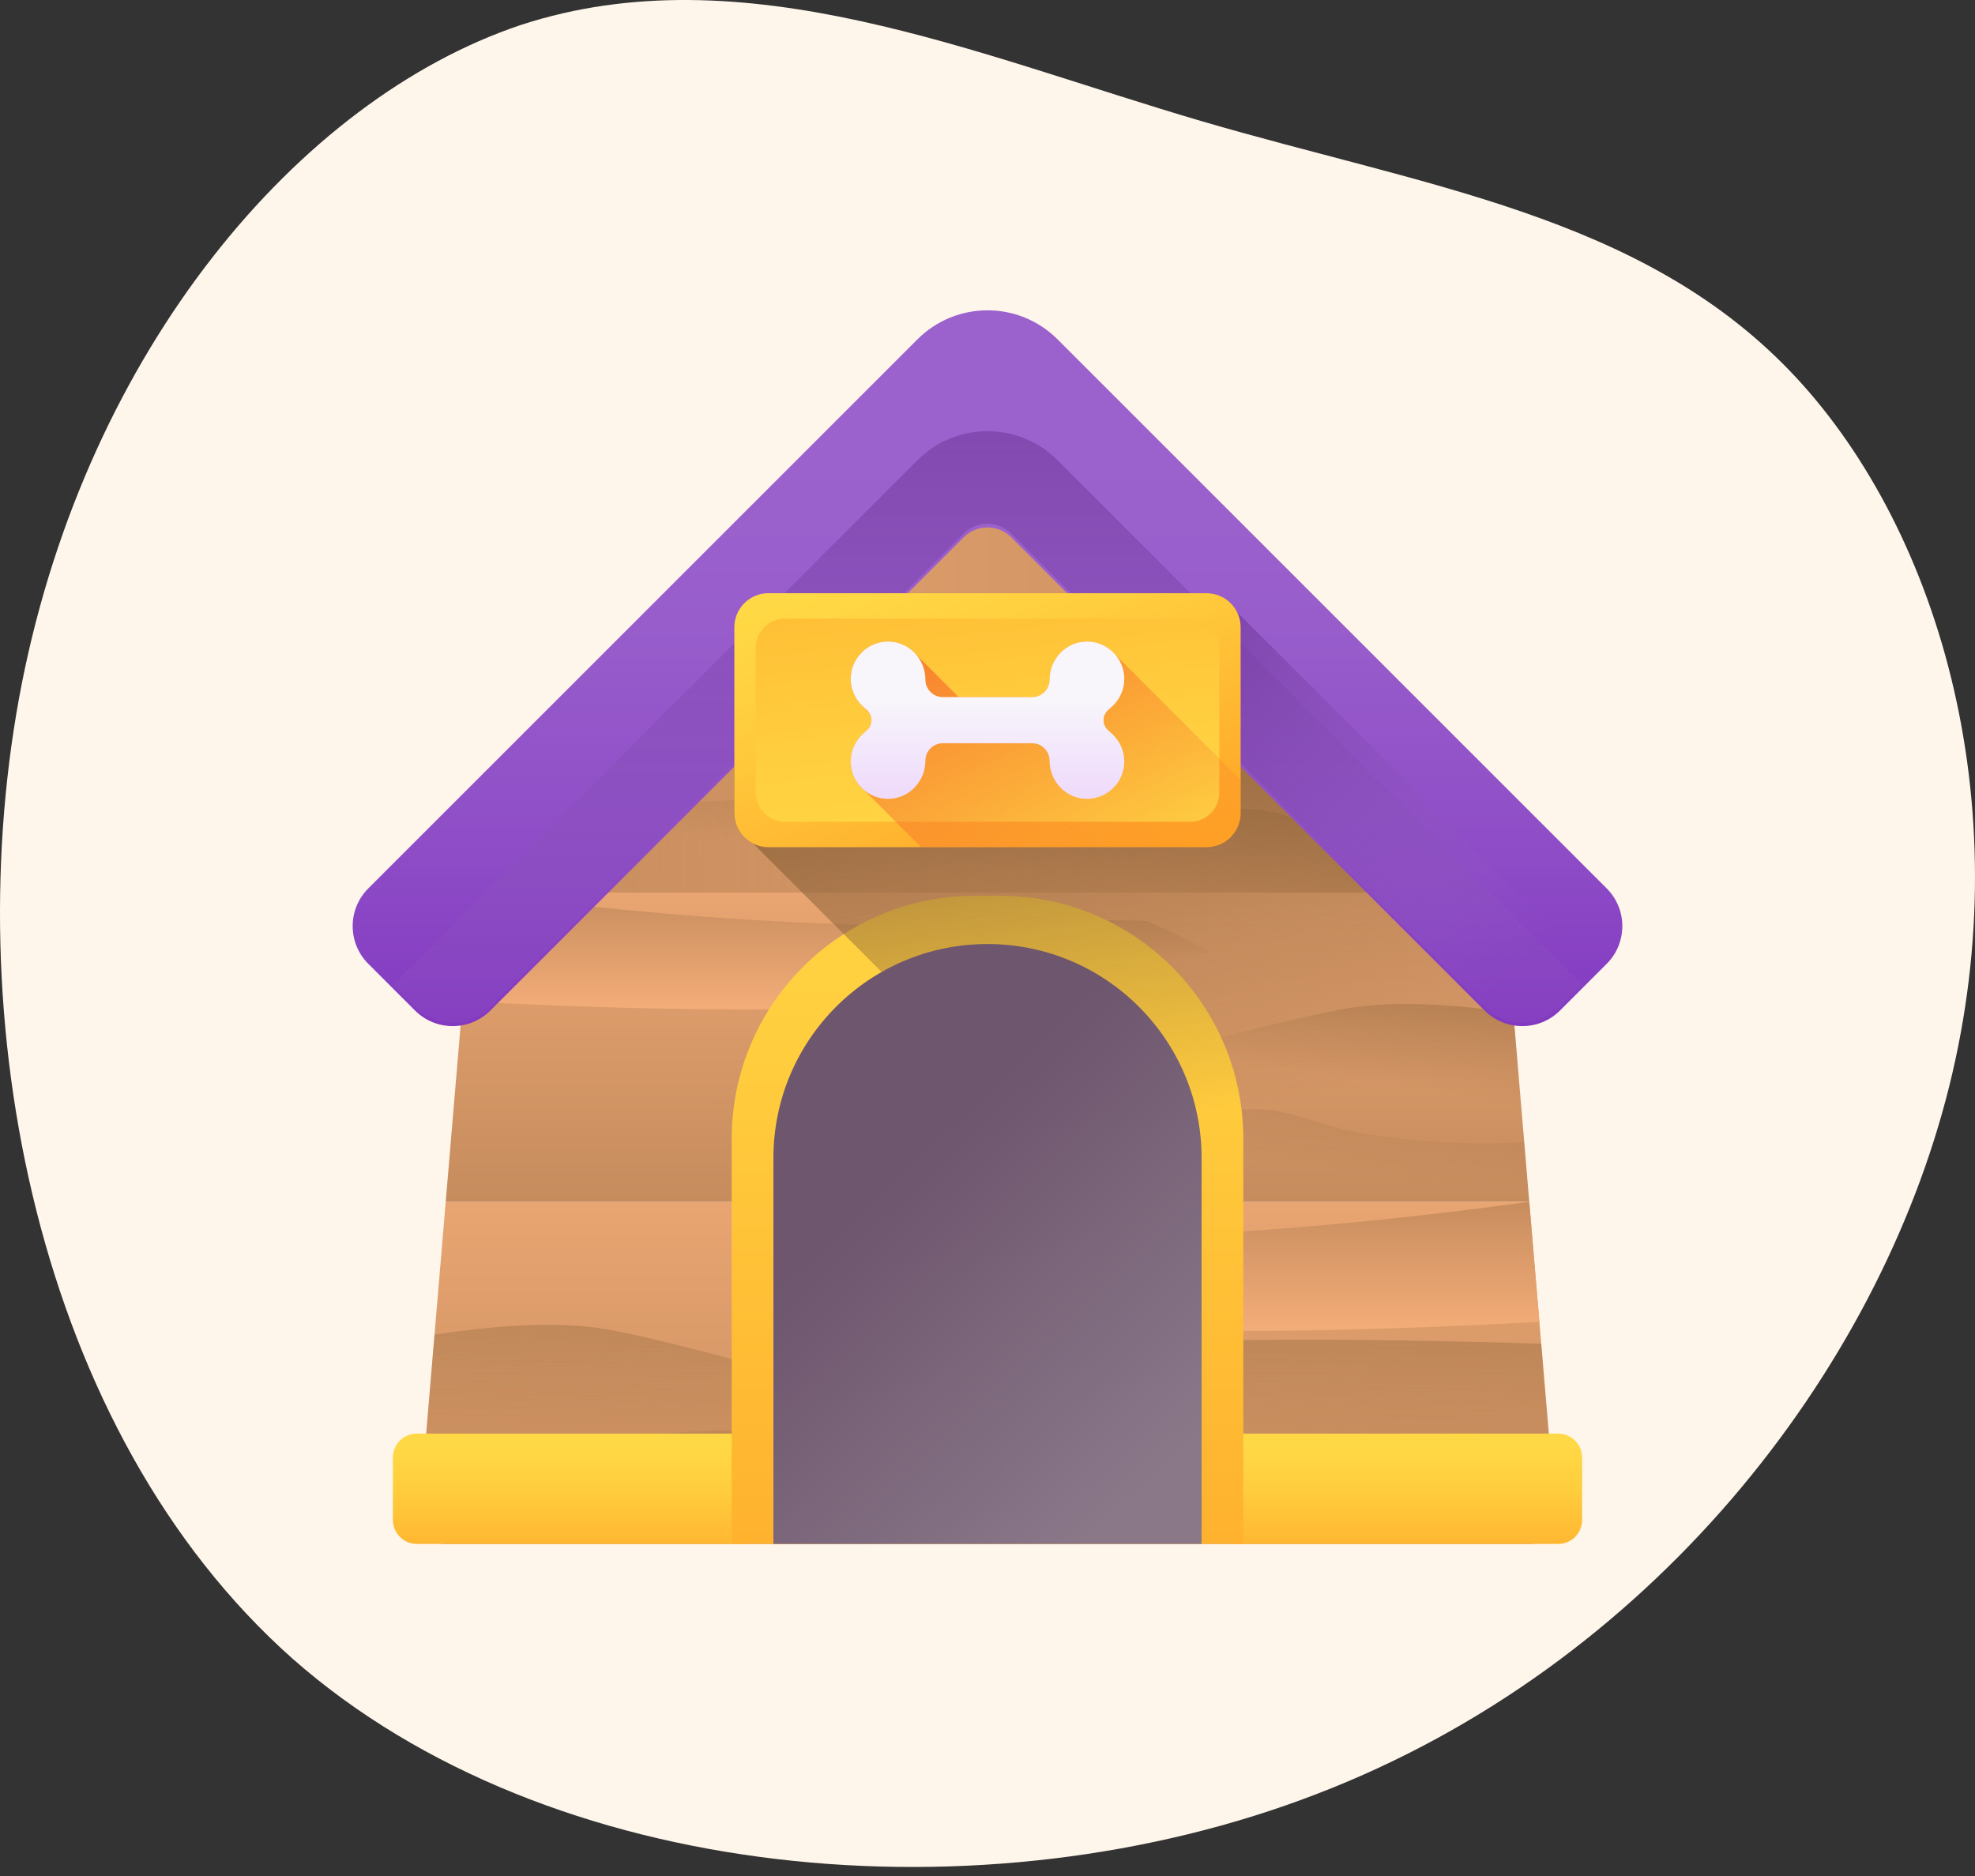 <svg xmlns="http://www.w3.org/2000/svg" width="140" height="133" viewBox="0 0 140 133" fill="none"><rect x="0" y="0" width="140" height="133" fill="#333333" stroke="none"/><path d="M36.91 1.774C52.693 -3.394 69.233 3.916 85.142 8.58C101.05 13.243 116.202 15.26 126.808 26.225C137.287 37.065 143.221 56.727 138.171 77.019C133.121 97.311 116.959 118.107 93.349 127.182C69.864 136.257 38.93 133.61 20.749 117.603C2.567 101.47 -3.115 72.103 1.557 48.408C6.229 24.839 21.128 7.067 36.91 1.774Z" fill="#FFF6EB"></path><path d="M29.726 107.366L31.595 85.202H108.404L110.273 107.366C110.371 108.519 109.566 109.459 108.476 109.459H31.523C30.433 109.459 29.628 108.519 29.726 107.366Z" fill="url(#paint0_linear_245_2384)"></path><path d="M84.221 87.529C78.707 87.8 73.087 87.867 67.812 87.579C63.743 87.359 60.552 87.321 58.17 87.421C56.62 88.084 55.089 88.866 53.574 89.764C55.734 90.974 61.539 92.403 70.12 93.469C77.04 94.33 86.046 94.467 94.945 94.274C99.829 94.165 104.673 93.955 109.121 93.709L108.404 85.202C101.909 86.095 93.223 87.085 84.221 87.529Z" fill="url(#paint1_linear_245_2384)"></path><path d="M110.273 107.366L109.253 95.267C102.122 95.038 90.173 94.785 80.681 95.217C75.543 95.456 71.114 95.898 68.542 96.663C58.626 99.593 55.004 96.663 43.572 94.341C40.083 93.636 35.497 93.904 30.801 94.618L29.726 107.366C29.628 108.519 30.433 109.458 31.523 109.458H108.476C109.566 109.459 110.371 108.519 110.273 107.366Z" fill="url(#paint2_linear_245_2384)"></path><path d="M31.523 109.459H108.476C109.566 109.459 110.371 108.519 110.273 107.366L110.053 104.754C108.705 104.873 107.084 104.906 105.137 104.822C91.149 104.219 95.017 100.832 84.808 102.818C74.513 104.822 71.365 106.234 64.78 102.619C59.895 99.937 39.814 102.069 30.069 103.301L29.726 107.366C29.628 108.519 30.433 109.459 31.523 109.459Z" fill="url(#paint3_linear_245_2384)"></path><path d="M108.404 85.202L106.555 63.28H33.444L31.595 85.202H108.404Z" fill="url(#paint4_linear_245_2384)"></path><path d="M56.465 65.389C61.713 65.634 67.061 65.694 72.08 65.434C75.953 65.234 78.989 65.2 81.256 65.291C82.73 65.891 84.186 66.599 85.626 67.412C83.57 68.507 78.046 69.8 69.884 70.764C63.304 71.543 54.74 71.667 46.276 71.492C41.632 71.394 37.025 71.204 32.794 70.982L33.444 63.28C39.629 64.089 47.898 64.987 56.465 65.389Z" fill="url(#paint5_linear_245_2384)"></path><path d="M31.595 85.202L32.675 72.39C39.455 72.183 50.817 71.955 59.843 72.345C64.729 72.561 68.939 72.961 71.385 73.652C80.808 76.3 84.255 73.652 95.13 71.553C98.451 70.915 102.811 71.158 107.274 71.803L108.404 85.202H31.595Z" fill="url(#paint6_linear_245_2384)"></path><path d="M31.961 85.201H108.404L108.046 80.959C106.764 81.066 105.225 81.095 103.375 81.02C90.09 80.476 93.773 77.418 84.069 79.212C74.286 81.02 71.296 82.294 65.04 79.032C60.396 76.61 41.318 78.535 32.063 79.648L31.754 83.314C31.696 83.995 31.776 84.636 31.961 85.201Z" fill="url(#paint7_linear_245_2384)"></path><path d="M106.121 58.127L106.556 63.281H33.444L33.879 58.127L43.185 50.589L70 28.871L89.769 44.883L96.984 50.726L97.92 51.484L106.121 58.127Z" fill="url(#paint8_linear_245_2384)"></path><path d="M96.984 50.726C95.538 50.773 94.078 50.812 92.613 50.842C84.545 50.999 76.382 50.887 70.11 50.18C62.329 49.304 57.06 48.127 55.099 47.132C56.469 46.393 57.858 45.748 59.264 45.202C61.425 45.12 64.321 45.15 68.015 45.332C72.803 45.569 77.904 45.515 82.909 45.291C85.231 45.186 87.531 45.047 89.769 44.882L96.984 50.726Z" fill="url(#paint9_linear_245_2384)"></path><path d="M106.121 58.127L106.556 63.281H33.444L33.879 58.127L43.185 50.589C44.201 50.636 45.161 50.736 46.043 50.897C56.415 52.803 59.702 55.207 68.679 52.803C71.01 52.176 75.023 51.812 79.679 51.616C85.423 51.38 92.156 51.393 97.92 51.484L106.121 58.127Z" fill="url(#paint10_linear_245_2384)"></path><path d="M33.794 63.28H106.556L106.232 59.434C105.011 59.531 103.545 59.558 101.784 59.489C89.134 58.996 92.648 56.222 83.401 57.85C74.083 59.489 71.235 60.645 65.277 57.687C60.851 55.489 42.681 57.236 33.87 58.245L33.589 61.57C33.537 62.187 33.615 62.768 33.794 63.28Z" fill="url(#paint11_linear_245_2384)"></path><path d="M52.756 109.459H29.551C28.611 109.459 27.849 108.697 27.849 107.756V103.337C27.849 102.397 28.611 101.635 29.551 101.635H52.756V109.459Z" fill="url(#paint12_linear_245_2384)"></path><path d="M87.245 109.459H110.451C111.391 109.459 112.153 108.697 112.153 107.756V103.337C112.153 102.397 111.391 101.635 110.451 101.635H87.245V109.459Z" fill="url(#paint13_linear_245_2384)"></path><path d="M88.133 109.459H51.867V80.747C51.867 71.224 59.587 63.504 69.111 63.504H70.889C80.413 63.504 88.133 71.224 88.133 80.747V109.459Z" fill="url(#paint14_linear_245_2384)"></path><path d="M108.476 109.458H103.046L53.389 59.803C52.598 59.404 52.055 58.589 52.055 57.643V45.274L55.579 42.054H84.423L106.524 62.893L106.556 63.281L110.274 107.365C110.371 108.52 109.566 109.458 108.476 109.458Z" fill="url(#paint15_linear_245_2384)"></path><path d="M113.893 62.984L74.965 24.057C72.223 21.314 67.777 21.314 65.035 24.057L26.107 62.984C24.631 64.461 24.631 66.854 26.107 68.331L29.417 71.64C30.893 73.117 33.287 73.117 34.763 71.64L68.318 38.086C69.247 37.157 70.753 37.157 71.682 38.086L105.237 71.64C106.713 73.117 109.107 73.117 110.583 71.64L113.893 68.331C115.369 66.854 115.369 64.461 113.893 62.984Z" fill="url(#paint16_linear_245_2384)"></path><path d="M65.035 32.627L27.849 69.813L29.418 71.382C30.894 72.858 33.288 72.858 34.764 71.382L68.319 37.827C69.248 36.898 70.754 36.898 71.683 37.827L105.237 71.382C106.714 72.859 109.107 72.859 110.584 71.382L112.153 69.813L74.966 32.627C72.224 29.884 67.778 29.884 65.035 32.627Z" fill="url(#paint17_linear_245_2384)"></path><path d="M85.177 109.459H54.824V82.104C54.824 73.722 61.619 66.928 70 66.928C78.382 66.928 85.177 73.722 85.177 82.104V109.459Z" fill="url(#paint18_linear_245_2384)"></path><path d="M105.237 71.382C106.713 72.859 109.107 72.859 110.583 71.382L113.131 68.834L87.686 43.389C87.289 42.598 86.472 42.055 85.527 42.055H75.909L105.237 71.382Z" fill="url(#paint19_linear_245_2384)"></path><path d="M85.527 60.061H54.473C53.137 60.061 52.055 58.979 52.055 57.643V44.473C52.055 43.137 53.137 42.055 54.473 42.055H85.527C86.862 42.055 87.945 43.137 87.945 44.473V57.643C87.945 58.979 86.862 60.061 85.527 60.061Z" fill="url(#paint20_linear_245_2384)"></path><path d="M84.363 58.259H55.637C54.494 58.259 53.567 57.332 53.567 56.189V45.926C53.567 44.783 54.494 43.857 55.637 43.857H84.363C85.506 43.857 86.432 44.783 86.432 45.926V56.189C86.432 57.332 85.506 58.259 84.363 58.259Z" fill="url(#paint21_linear_245_2384)"></path><path d="M87.945 57.643V55.297L79.073 46.425C78.571 45.83 77.812 45.458 76.969 45.483C75.529 45.526 74.402 46.745 74.402 48.185C74.402 48.869 73.848 49.423 73.165 49.423H67.963C67.933 49.395 64.933 46.401 64.933 46.401C64.466 45.86 63.794 45.506 63.031 45.483C61.535 45.439 60.304 46.643 60.304 48.129C60.304 48.877 60.623 49.595 61.181 50.097C61.181 50.097 61.587 50.501 61.609 50.525C61.868 50.911 61.819 51.444 61.456 51.77L61.18 52.019C60.623 52.521 60.304 53.238 60.304 53.986C60.304 54.784 60.661 55.499 61.221 55.984L65.298 60.061H85.527C86.862 60.061 87.945 58.978 87.945 57.643Z" fill="url(#paint22_linear_245_2384)"></path><path d="M76.968 56.633C75.528 56.59 74.401 55.371 74.401 53.93C74.401 53.247 73.847 52.693 73.164 52.693H66.835C66.152 52.693 65.598 53.247 65.598 53.93C65.598 55.371 64.471 56.59 63.031 56.633C61.535 56.677 60.304 55.473 60.304 53.986C60.304 53.238 60.623 52.521 61.18 52.019L61.456 51.771C61.879 51.39 61.879 50.726 61.456 50.345L61.18 50.097C60.623 49.595 60.304 48.878 60.304 48.129C60.304 46.643 61.535 45.439 63.031 45.483C64.471 45.526 65.598 46.745 65.598 48.185C65.598 48.869 66.152 49.423 66.835 49.423H73.164C73.847 49.423 74.401 48.869 74.401 48.185C74.401 46.745 75.528 45.526 76.968 45.483C78.464 45.439 79.695 46.643 79.695 48.129C79.695 48.877 79.376 49.595 78.819 50.097L78.543 50.345C78.12 50.726 78.12 51.389 78.543 51.771L78.819 52.019C79.376 52.521 79.695 53.238 79.695 53.986C79.695 55.473 78.464 56.677 76.968 56.633Z" fill="url(#paint23_linear_245_2384)"></path><defs><linearGradient id="paint0_linear_245_2384" x1="70" y1="71.631" x2="70" y2="150.255" gradientUnits="userSpaceOnUse"><stop stop-color="#FCB37E"></stop><stop offset="1" stop-color="#8C6239"></stop></linearGradient><linearGradient id="paint1_linear_245_2384" x1="81.348" y1="96.145" x2="81.348" y2="72.807" gradientUnits="userSpaceOnUse"><stop stop-color="#FCB37E"></stop><stop offset="1" stop-color="#8C6239"></stop></linearGradient><linearGradient id="paint2_linear_245_2384" x1="70.06" y1="104.63" x2="70.654" y2="75.73" gradientUnits="userSpaceOnUse"><stop stop-color="#8C6239" stop-opacity="0"></stop><stop offset="1" stop-color="#8C6239"></stop></linearGradient><linearGradient id="paint3_linear_245_2384" x1="69.992" y1="107.206" x2="72.504" y2="83.556" gradientUnits="userSpaceOnUse"><stop stop-color="#8C6239" stop-opacity="0"></stop><stop offset="1" stop-color="#8C6239"></stop></linearGradient><linearGradient id="paint4_linear_245_2384" x1="69.999" y1="51.016" x2="69.999" y2="122.07" gradientUnits="userSpaceOnUse"><stop stop-color="#FCB37E"></stop><stop offset="1" stop-color="#8C6239"></stop></linearGradient><linearGradient id="paint5_linear_245_2384" x1="59.21" y1="73.186" x2="59.21" y2="52.061" gradientUnits="userSpaceOnUse"><stop stop-color="#FCB37E"></stop><stop offset="1" stop-color="#8C6239"></stop></linearGradient><linearGradient id="paint6_linear_245_2384" x1="71.545" y1="72.559" x2="74.323" y2="55.335" gradientUnits="userSpaceOnUse"><stop stop-color="#8C6239" stop-opacity="0"></stop><stop offset="1" stop-color="#8C6239"></stop></linearGradient><linearGradient id="paint7_linear_245_2384" x1="70.456" y1="80.331" x2="72.805" y2="58.206" gradientUnits="userSpaceOnUse"><stop stop-color="#8C6239" stop-opacity="0"></stop><stop offset="1" stop-color="#8C6239"></stop></linearGradient><linearGradient id="paint8_linear_245_2384" x1="-7.458" y1="46.076" x2="229.519" y2="46.076" gradientUnits="userSpaceOnUse"><stop stop-color="#FCB37E"></stop><stop offset="1" stop-color="#8C6239"></stop></linearGradient><linearGradient id="paint9_linear_245_2384" x1="76.041" y1="51.261" x2="76.041" y2="40.369" gradientUnits="userSpaceOnUse"><stop stop-color="#FCB37E"></stop><stop offset="1" stop-color="#8C6239"></stop></linearGradient><linearGradient id="paint10_linear_245_2384" x1="80.707" y1="57.692" x2="-52.767" y2="54.946" gradientUnits="userSpaceOnUse"><stop stop-color="#8C6239" stop-opacity="0"></stop><stop offset="1" stop-color="#8C6239"></stop></linearGradient><linearGradient id="paint11_linear_245_2384" x1="70.121" y1="61.622" x2="72.304" y2="41.073" gradientUnits="userSpaceOnUse"><stop stop-color="#8C6239" stop-opacity="0"></stop><stop offset="1" stop-color="#8C6239"></stop></linearGradient><linearGradient id="paint12_linear_245_2384" x1="40.303" y1="102.444" x2="40.303" y2="112.834" gradientUnits="userSpaceOnUse"><stop stop-color="#FFD945"></stop><stop offset="0.304" stop-color="#FFCD3E"></stop><stop offset="0.856" stop-color="#FFAD2B"></stop><stop offset="1" stop-color="#FFA325"></stop></linearGradient><linearGradient id="paint13_linear_245_2384" x1="99.699" y1="102.444" x2="99.699" y2="112.834" gradientUnits="userSpaceOnUse"><stop stop-color="#FFD945"></stop><stop offset="0.304" stop-color="#FFCD3E"></stop><stop offset="0.856" stop-color="#FFAD2B"></stop><stop offset="1" stop-color="#FFA325"></stop></linearGradient><linearGradient id="paint14_linear_245_2384" x1="70" y1="52.449" x2="70" y2="126.223" gradientUnits="userSpaceOnUse"><stop stop-color="#FFD945"></stop><stop offset="0.304" stop-color="#FFCD3E"></stop><stop offset="0.856" stop-color="#FFAD2B"></stop><stop offset="1" stop-color="#FFA325"></stop></linearGradient><linearGradient id="paint15_linear_245_2384" x1="82.091" y1="79.271" x2="77.126" y2="45.758" gradientUnits="userSpaceOnUse"><stop stop-color="#8C6239" stop-opacity="0"></stop><stop offset="1" stop-color="#8C6239"></stop></linearGradient><linearGradient id="paint16_linear_245_2384" x1="70" y1="32.117" x2="70" y2="72.372" gradientUnits="userSpaceOnUse"><stop stop-color="#9B62CD"></stop><stop offset="0.3" stop-color="#985DCB"></stop><stop offset="0.672" stop-color="#8F4EC7"></stop><stop offset="1" stop-color="#833AC1"></stop></linearGradient><linearGradient id="paint17_linear_245_2384" x1="70.001" y1="88.285" x2="70.001" y2="3.348" gradientUnits="userSpaceOnUse"><stop stop-color="#9B62CD" stop-opacity="0"></stop><stop offset="1" stop-color="#662D90"></stop></linearGradient><linearGradient id="paint18_linear_245_2384" x1="81.607" y1="105.057" x2="62.271" y2="84.579" gradientUnits="userSpaceOnUse"><stop stop-color="#8A7889"></stop><stop offset="1" stop-color="#6E566E"></stop></linearGradient><linearGradient id="paint19_linear_245_2384" x1="107.865" y1="68.702" x2="75.287" y2="36.125" gradientUnits="userSpaceOnUse"><stop stop-color="#9B62CD" stop-opacity="0"></stop><stop offset="1" stop-color="#662D90"></stop></linearGradient><linearGradient id="paint20_linear_245_2384" x1="65.898" y1="39.015" x2="74.16" y2="63.273" gradientUnits="userSpaceOnUse"><stop stop-color="#FFD945"></stop><stop offset="0.304" stop-color="#FFCD3E"></stop><stop offset="0.856" stop-color="#FFAD2B"></stop><stop offset="1" stop-color="#FFA325"></stop></linearGradient><linearGradient id="paint21_linear_245_2384" x1="71.314" y1="63.328" x2="67.096" y2="23.953" gradientUnits="userSpaceOnUse"><stop stop-color="#FFD945"></stop><stop offset="0.304" stop-color="#FFCD3E"></stop><stop offset="0.856" stop-color="#FFAD2B"></stop><stop offset="1" stop-color="#FFA325"></stop></linearGradient><linearGradient id="paint22_linear_245_2384" x1="80.178" y1="65.12" x2="59.084" y2="29.875" gradientUnits="userSpaceOnUse"><stop stop-color="#F35227" stop-opacity="0"></stop><stop offset="1" stop-color="#F35227"></stop></linearGradient><linearGradient id="paint23_linear_245_2384" x1="69.999" y1="49.525" x2="69.999" y2="55.944" gradientUnits="userSpaceOnUse"><stop stop-color="#F8F6FB"></stop><stop offset="1" stop-color="#EFDCFB"></stop></linearGradient></defs></svg>